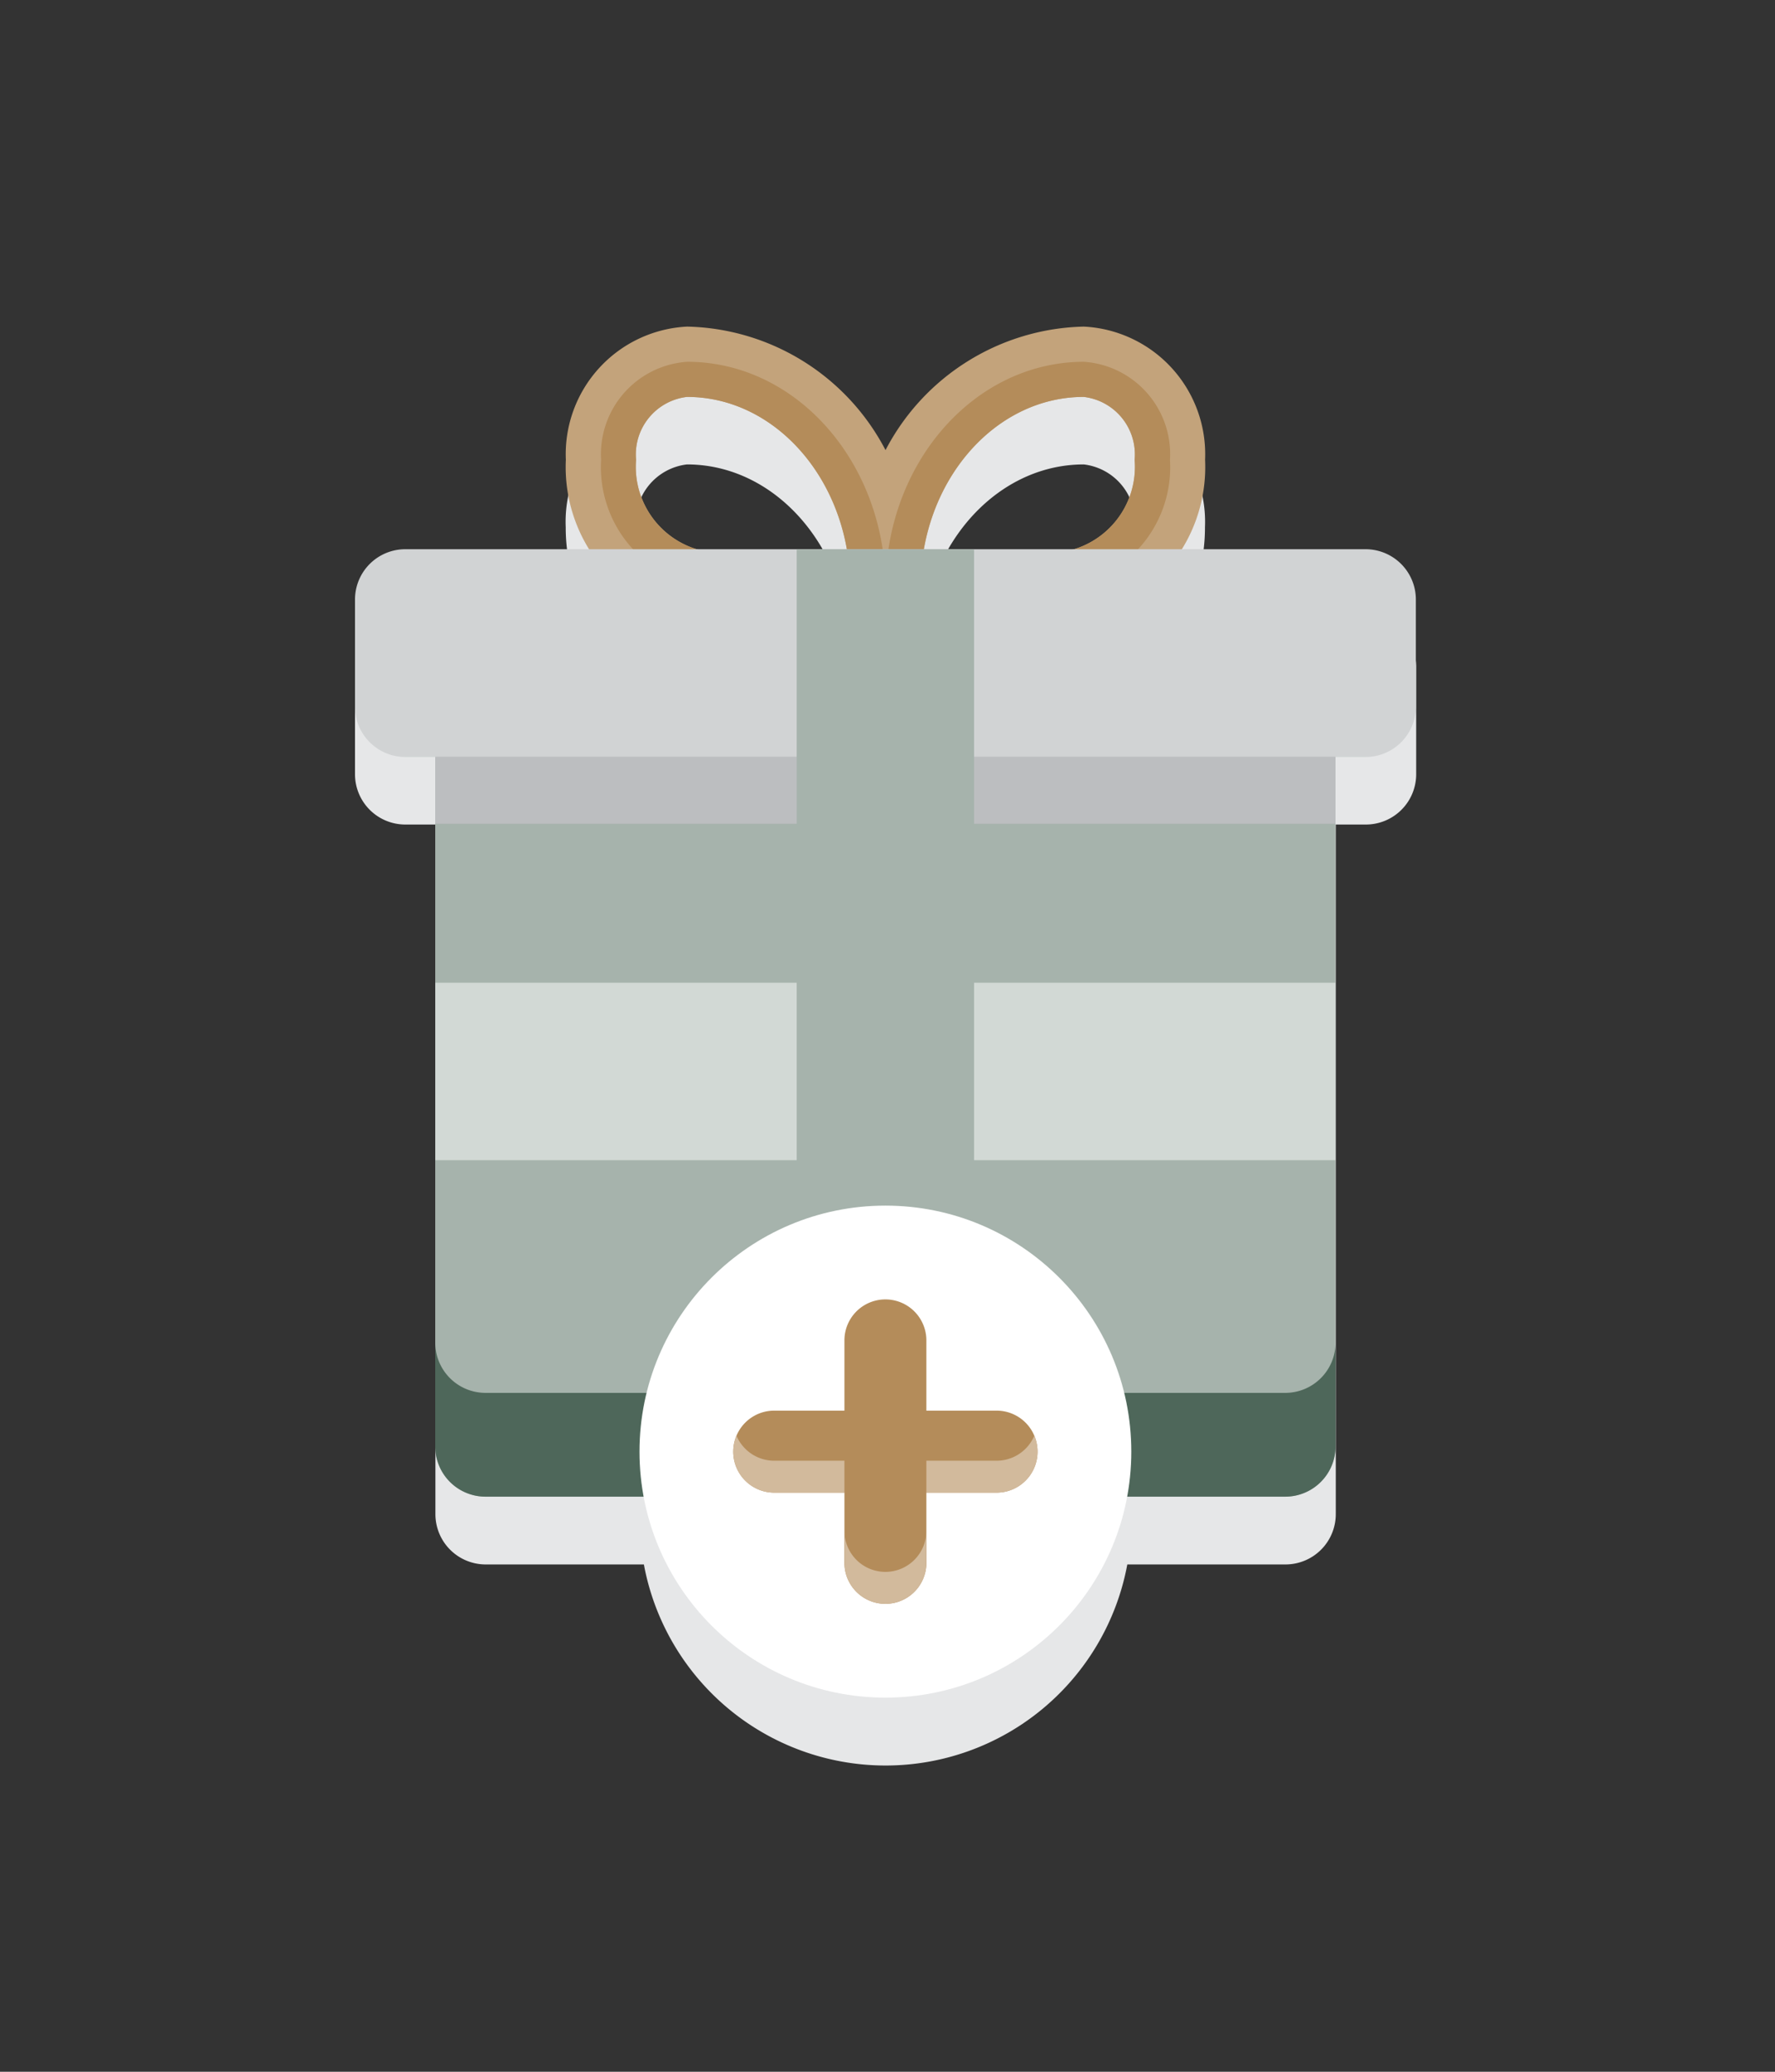 <svg xmlns="http://www.w3.org/2000/svg" width="60" height="70" viewBox="0 0 60 70"><rect x="0" y="0" width="60" height="70" fill="#333333" stroke="none"/><g id="icon.hediye" transform="translate(-1146 -157)"><rect id="boundry" width="60" height="70" transform="translate(1146 157)" fill="#fff" opacity="0"></rect><g id="_4th" data-name="4th" transform="translate(-3646 -3709.965)"><path id="Path_468" data-name="Path 468" d="M107.161,75.522H100.91a5.9,5.9,0,0,0,.821-3.022,4.318,4.318,0,0,0-4.1-4.5,7.754,7.754,0,0,0-6.706,4.173A7.755,7.755,0,0,0,84.223,68a4.318,4.318,0,0,0-4.1,4.5,5.9,5.9,0,0,0,.821,3.022H74.7a1.7,1.7,0,0,0-1.7,1.7v3.62a1.7,1.7,0,0,0,1.7,1.7h1.018v23.3a1.7,1.7,0,0,0,1.7,1.7h5.347a8.31,8.31,0,0,0,16.341,0h5.347a1.7,1.7,0,0,0,1.7-1.7v-23.3h1.018a1.7,1.7,0,0,0,1.7-1.7v-3.62A1.7,1.7,0,0,0,107.161,75.522Zm-22.735,0A3.1,3.1,0,0,1,82.5,72.5a1.958,1.958,0,0,1,1.721-2.125c2.661,0,4.888,2.213,5.405,5.147h-5.2Zm13.208-5.147A1.958,1.958,0,0,1,99.356,72.5a3.1,3.1,0,0,1-1.925,3.022h-5.2C92.746,72.588,94.973,70.375,97.634,70.375Z" transform="translate(4731 3812.282)" fill="#e6e7e8"></path><g id="Group_126" data-name="Group 126" transform="translate(4804 3878)"><g id="Group_123" data-name="Group 123" transform="translate(0 0)"><g id="Group_121" data-name="Group 121" transform="translate(7.127)"><g id="Group_120" data-name="Group 120"><path id="Path_469" data-name="Path 469" d="M111.482,71.011h-.641a1.188,1.188,0,0,1,0-2.376h.641a2.912,2.912,0,0,0,2.609-3.135,1.958,1.958,0,0,0-1.721-2.125c-3.042,0-5.518,2.892-5.518,6.448a1.188,1.188,0,1,1-2.375,0c0-3.555-2.475-6.448-5.518-6.448A1.957,1.957,0,0,0,97.237,65.5a2.912,2.912,0,0,0,2.609,3.135h.641a1.188,1.188,0,1,1,0,2.376h-.641A5.273,5.273,0,0,1,94.862,65.5a4.318,4.318,0,0,1,4.1-4.5,7.754,7.754,0,0,1,6.706,4.173A7.754,7.754,0,0,1,112.37,61a4.318,4.318,0,0,1,4.1,4.5A5.273,5.273,0,0,1,111.482,71.011Z" transform="translate(-94.862 -61)" fill="#c3a37b"></path></g></g><path id="Path_470" data-name="Path 470" d="M113.938,71.091H113.3a1.188,1.188,0,0,0-1.188,1.188h1.828a4.085,4.085,0,0,0,3.8-4.323h0a3.13,3.13,0,0,0-2.909-3.312c-3.7,0-6.706,3.418-6.706,7.635,0-4.217-3-7.635-6.706-7.635a3.13,3.13,0,0,0-2.909,3.312h0a4.085,4.085,0,0,0,3.8,4.323h1.828a1.188,1.188,0,0,0-1.188-1.188H102.3a2.912,2.912,0,0,1-2.609-3.135,1.958,1.958,0,0,1,1.721-2.125c3.042,0,5.518,2.892,5.518,6.447h2.375c0-3.555,2.475-6.447,5.518-6.447a1.957,1.957,0,0,1,1.721,2.125A2.912,2.912,0,0,1,113.938,71.091Z" transform="translate(-90.191 -63.455)" fill="#b48c5a"></path><g id="Group_122" data-name="Group 122" transform="translate(0 7.522)"><path id="Path_471" data-name="Path 471" d="M110.059,130.588H83.025a1.7,1.7,0,0,1-1.7-1.7v-23.3h30.428v23.3A1.7,1.7,0,0,1,110.059,130.588Z" transform="translate(-78.613 -98.577)" fill="#a6b3ac"></path><path id="Path_472" data-name="Path 472" d="M110.059,168.012H83.025a1.7,1.7,0,0,1-1.7-1.7v3.507a1.7,1.7,0,0,0,1.7,1.7h27.034a1.7,1.7,0,0,0,1.7-1.7v-3.507A1.7,1.7,0,0,1,110.059,168.012Z" transform="translate(-78.613 -139.507)" fill="#4e675a"></path><path id="Path_473" data-name="Path 473" d="M107.161,84.076H74.7a1.7,1.7,0,0,0-1.7,1.7v3.62a1.7,1.7,0,0,0,1.7,1.7H107.16a1.7,1.7,0,0,0,1.7-1.7v-3.62A1.7,1.7,0,0,0,107.161,84.076Z" transform="translate(-73 -84.076)" fill="#d1d3d4"></path><rect id="Rectangle_200" data-name="Rectangle 200" width="5.995" height="30.428" transform="translate(33.143 14.648) rotate(90)" fill="#d2d9d5"></rect><rect id="Rectangle_201" data-name="Rectangle 201" width="30.428" height="2.262" transform="translate(2.715 7.013)" fill="#bcbec0"></rect><rect id="Rectangle_202" data-name="Rectangle 202" width="5.995" height="32.011" transform="translate(14.931)" fill="#a6b3ac"></rect><rect id="Rectangle_203" data-name="Rectangle 203" width="5.995" height="3.507" transform="translate(14.931 28.505)" fill="#f7cb15"></rect></g></g><g id="Group_124" data-name="Group 124" transform="translate(9.617 29.7)"><circle id="Ellipse_21" data-name="Ellipse 21" cx="8.312" cy="8.312" r="8.312" fill="#fff"></circle></g><path id="Path_474" data-name="Path 474" d="M121.124,165.591h-2.373v-2.373a1.385,1.385,0,1,0-2.77,0v2.373h-2.373a1.385,1.385,0,1,0,0,2.77h2.373v2.373a1.385,1.385,0,0,0,2.77,0v-2.373h2.373a1.385,1.385,0,1,0,0-2.77Z" transform="translate(-99.437 -128.964)" fill="#b48c5a"></path><g id="Group_125" data-name="Group 125" transform="translate(12.786 37.472)"><path id="Path_475" data-name="Path 475" d="M125.136,187.209a1.385,1.385,0,0,1-1.385-1.385v1.08a1.385,1.385,0,1,0,2.77,0v-1.08A1.385,1.385,0,0,1,125.136,187.209Z" transform="translate(-119.993 -182.606)" fill="#d2ba9c"></path><path id="Path_476" data-name="Path 476" d="M115.981,176.8h-2.373a1.385,1.385,0,0,1-1.276-.845,1.385,1.385,0,0,0,1.276,1.925h2.373Z" transform="translate(-112.223 -175.953)" fill="#d2ba9c"></path><path id="Path_477" data-name="Path 477" d="M134.622,176.8h-2.373v1.08h2.373a1.385,1.385,0,0,0,1.276-1.925A1.385,1.385,0,0,1,134.622,176.8Z" transform="translate(-125.721 -175.953)" fill="#d2ba9c"></path></g></g></g></g></svg>